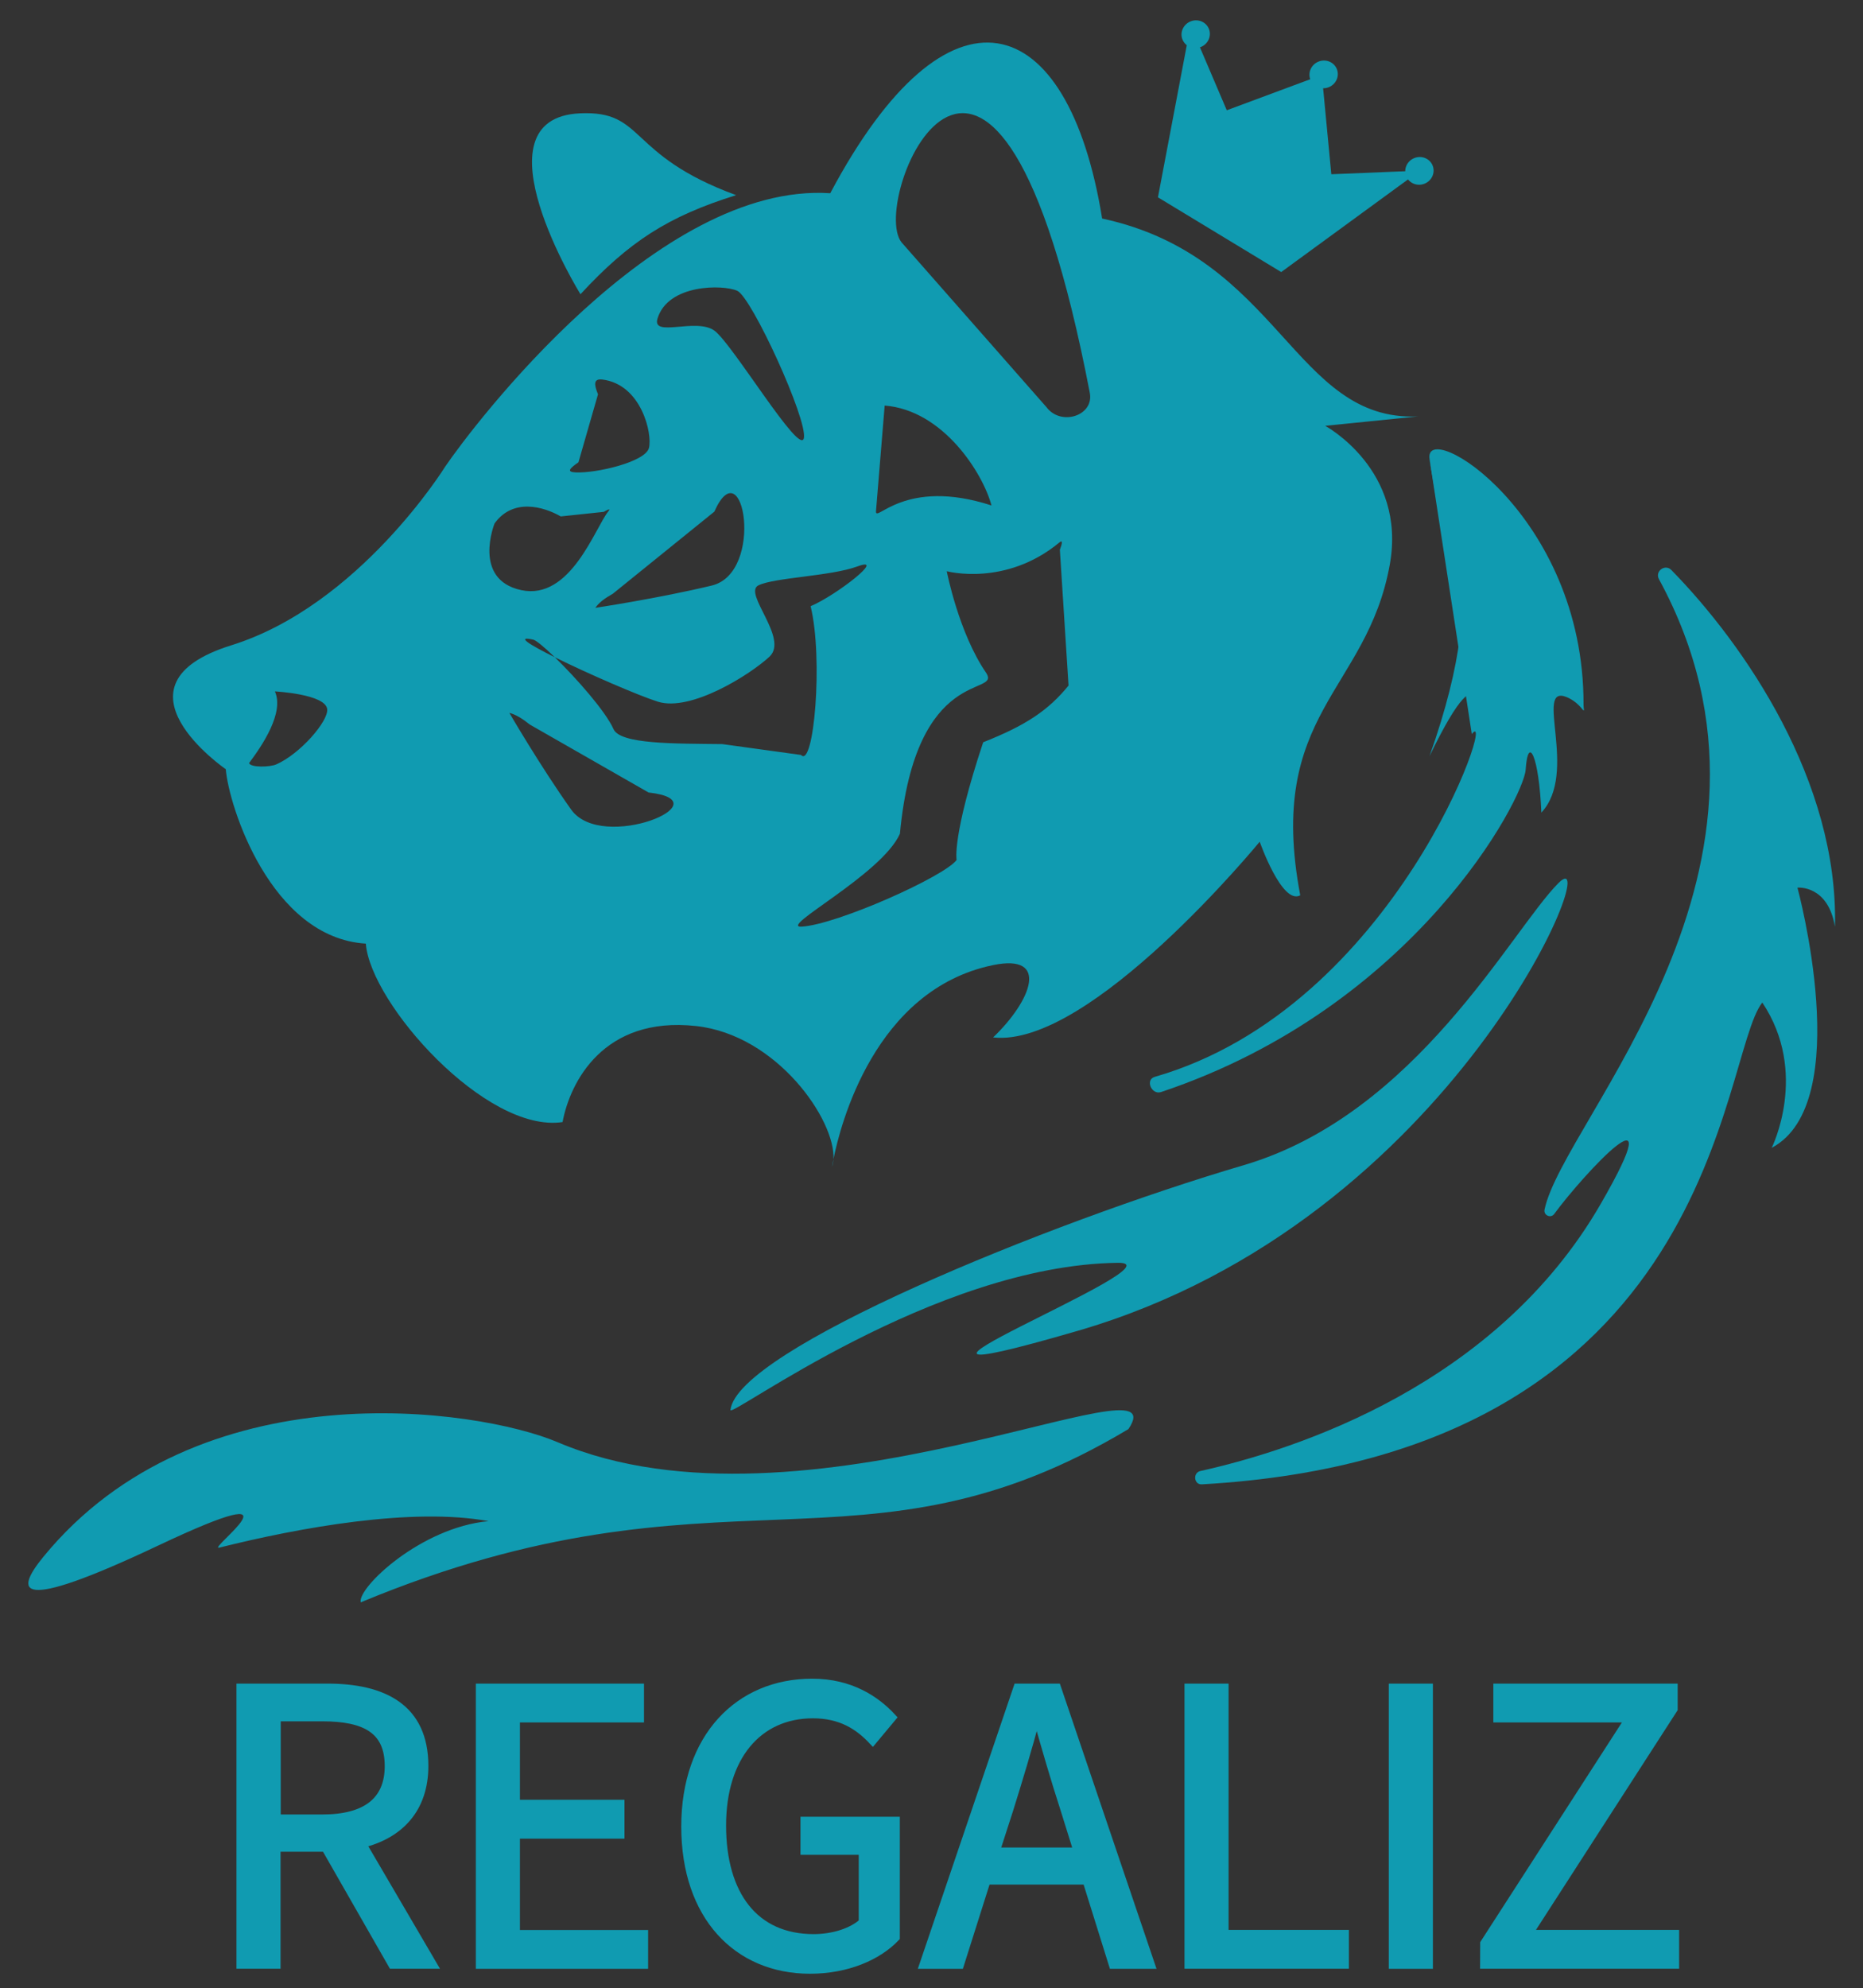 <?xml version="1.0" encoding="utf-8"?>
<svg xmlns="http://www.w3.org/2000/svg" xmlns:xlink="http://www.w3.org/1999/xlink" width="204.06px" height="217.71px" viewBox="0 0 204.06 217.71" enable-background="new 0 0 204.06 217.71">
<rect x="0" y="0" width="204.06" height="217.71" fill="#333333" stroke="none"/>
<g id="REGALIZ01">
	<g display="none">
		<g display="inline">
				<linearGradient id="SVGID_1_" gradientUnits="userSpaceOnUse" x1="277.43" y1="1151.373" x2="389.529" y2="1151.373" gradientTransform="matrix(1 0 0 1 126.71 -564.523)">
				<stop  offset="0" style="stop-color:#FFFFFF"/>
				<stop  offset="1" style="stop-color:#79C7B8"/>
			</linearGradient>
			<path fill="url(#SVGID_1_)" d="M404.15,576.75c0-0.39,0.31-0.7,0.7-0.7h6.06c4.38,0,7.53,1.59,7.53,6.09
				c0,3.03-1.59,4.95-4.06,5.82c-0.41,0.14-0.59,0.63-0.37,1.01l4.46,7.62c0.27,0.47-0.06,1.05-0.6,1.05h-1.21
				c-0.41,0-0.78-0.22-0.98-0.57l-4.71-8.22c-0.12-0.22-0.36-0.35-0.61-0.35h-2.78c-0.39,0-0.7,0.31-0.7,0.7v7.75
				c0,0.39-0.31,0.7-0.7,0.7h-1.34c-0.39,0-0.7-0.31-0.7-0.7v-20.2L404.15,576.75L404.15,576.75z M410.5,586.29
				c3.38,0,5.23-1.35,5.23-4.14c0-2.85-1.85-3.85-5.23-3.85h-2.92c-0.39,0-0.7,0.31-0.7,0.7v6.6c0,0.39,0.31,0.7,0.7,0.7h2.92
				V586.29z"/>
				<linearGradient id="SVGID_00000111891202868932549660000001887631753062633137_" gradientUnits="userSpaceOnUse" x1="277.442" y1="1151.368" x2="389.541" y2="1151.368" gradientTransform="matrix(1 0 0 1 126.71 -564.523)">
				<stop  offset="0" style="stop-color:#FFFFFF"/>
				<stop  offset="1" style="stop-color:#79C7B8"/>
			</linearGradient>
			<path fill="url(#SVGID_00000111891202868932549660000001887631753062633137_)" d="M423.56,576.06h10.61
				c0.63,0,1.13,0.51,1.13,1.13v0.06c0,0.63-0.51,1.13-1.13,1.13h-7.87c-0.39,0-0.7,0.31-0.7,0.7v5.36c0,0.39,0.31,0.7,0.7,0.7h6.34
				c0.63,0,1.13,0.51,1.13,1.13v0.06c0,0.63-0.51,1.13-1.13,1.13h-6.34c-0.39,0-0.7,0.31-0.7,0.7v6.45c0,0.39,0.31,0.7,0.7,0.7h8.19
				c0.63,0,1.13,0.51,1.13,1.13v0.06c0,0.63-0.51,1.13-1.13,1.13h-10.93c-0.39,0-0.7-0.31-0.7-0.7v-20.18
				C422.86,576.37,423.17,576.06,423.56,576.06z"/>
				<linearGradient id="SVGID_00000110449653047288394490000015037708578743391928_" gradientUnits="userSpaceOnUse" x1="277.442" y1="1151.373" x2="389.541" y2="1151.373" gradientTransform="matrix(1 0 0 1 126.71 -564.523)">
				<stop  offset="0" style="stop-color:#FFFFFF"/>
				<stop  offset="1" style="stop-color:#79C7B8"/>
			</linearGradient>
			<path fill="url(#SVGID_00000110449653047288394490000015037708578743391928_)" d="M438.92,586.87c0-6.97,4.17-11.2,9.88-11.2
				c2.42,0,4.17,0.88,5.41,1.92c0.47,0.39,0.51,1.1,0.12,1.57l-0.03,0.04c-0.39,0.47-1.09,0.55-1.56,0.17
				c-0.96-0.77-2.17-1.31-3.87-1.31c-4.32,0-7.14,3.35-7.14,8.73c0,5.44,2.56,8.85,7.2,8.85c1.39,0,2.75-0.39,3.63-1.05
				c0.17-0.13,0.25-0.34,0.25-0.55v-4.61c0-0.39-0.31-0.7-0.7-0.7h-2.73c-0.63,0-1.13-0.51-1.13-1.13l0,0
				c0-0.63,0.51-1.13,1.13-1.13h5.23c0.39,0,0.7,0.31,0.7,0.7v8.06c0,0.19-0.07,0.38-0.21,0.51c-1.41,1.33-3.7,2.29-6.46,2.29
				C442.98,598.02,438.92,593.87,438.92,586.87z"/>
				<linearGradient id="SVGID_00000071532134958429908970000009314529629794773911_" gradientUnits="userSpaceOnUse" x1="277.442" y1="1151.368" x2="389.541" y2="1151.368" gradientTransform="matrix(1 0 0 1 126.71 -564.523)">
				<stop  offset="0" style="stop-color:#FFFFFF"/>
				<stop  offset="1" style="stop-color:#79C7B8"/>
			</linearGradient>
			<path fill="url(#SVGID_00000071532134958429908970000009314529629794773911_)" d="M465.39,576.06h2.03c0.3,0,0.57,0.19,0.66,0.47
				l6.85,20.18c0.15,0.45-0.18,0.92-0.66,0.92h-1.39c-0.31,0-0.58-0.2-0.67-0.49l-1.75-5.61c-0.09-0.29-0.36-0.49-0.67-0.49h-6.86
				c-0.3,0-0.57,0.2-0.67,0.49l-1.68,5.31c-0.15,0.47-0.59,0.79-1.08,0.79h-0.96c-0.48,0-0.81-0.47-0.66-0.92l6.85-20.18
				C464.83,576.25,465.09,576.06,465.39,576.06z M464.06,588.87h4.62c0.47,0,0.81-0.46,0.67-0.91l-0.75-2.38
				c-0.79-2.44-1.47-4.79-2.18-7.29h-0.12c-0.68,2.53-1.38,4.85-2.14,7.29l-0.76,2.38C463.25,588.41,463.58,588.87,464.06,588.87z"
				/>
			
				<linearGradient id="SVGID_00000013912429139277372260000014449199576083397808_" gradientUnits="userSpaceOnUse" x1="277.442" y1="1151.373" x2="389.541" y2="1151.373" gradientTransform="matrix(1 0 0 1 126.71 -564.523)">
				<stop  offset="0" style="stop-color:#FFFFFF"/>
				<stop  offset="1" style="stop-color:#79C7B8"/>
			</linearGradient>
			<path fill="url(#SVGID_00000013912429139277372260000014449199576083397808_)" d="M478.98,576.06h1.34c0.39,0,0.7,0.31,0.7,0.7
				v17.86c0,0.39,0.31,0.7,0.7,0.7h7.58c0.63,0,1.13,0.51,1.13,1.13v0.06c0,0.63-0.51,1.13-1.13,1.13h-10.32
				c-0.39,0-0.7-0.31-0.7-0.7v-20.18C478.28,576.37,478.59,576.06,478.98,576.06z"/>
			
				<linearGradient id="SVGID_00000069374148826996360060000015661876421151317411_" gradientUnits="userSpaceOnUse" x1="277.442" y1="1151.373" x2="389.541" y2="1151.373" gradientTransform="matrix(1 0 0 1 126.71 -564.523)">
				<stop  offset="0" style="stop-color:#FFFFFF"/>
				<stop  offset="1" style="stop-color:#79C7B8"/>
			</linearGradient>
			<path fill="url(#SVGID_00000069374148826996360060000015661876421151317411_)" d="M494.95,576.06h1.34c0.39,0,0.7,0.31,0.7,0.7
				v20.18c0,0.39-0.31,0.7-0.7,0.7h-1.34c-0.39,0-0.7-0.31-0.7-0.7v-20.18C494.25,576.37,494.56,576.06,494.95,576.06z"/>
			
				<linearGradient id="SVGID_00000155838178991335417350000011353516261183040433_" gradientUnits="userSpaceOnUse" x1="277.442" y1="1151.368" x2="389.541" y2="1151.368" gradientTransform="matrix(1 0 0 1 126.71 -564.523)">
				<stop  offset="0" style="stop-color:#FFFFFF"/>
				<stop  offset="1" style="stop-color:#79C7B8"/>
			</linearGradient>
			<path fill="url(#SVGID_00000155838178991335417350000011353516261183040433_)" d="M501.58,595.74l10.5-16.28
				c0.3-0.46-0.03-1.08-0.59-1.08h-7.94c-0.63,0-1.13-0.51-1.13-1.13v-0.06c0-0.63,0.51-1.13,1.13-1.13h11.44
				c0.63,0,1.13,0.51,1.13,1.13v0.15c0,0.22-0.06,0.43-0.18,0.61l-10.5,16.28c-0.3,0.46,0.03,1.08,0.59,1.08h9.08
				c0.63,0,1.13,0.51,1.13,1.13v0.06c0,0.63-0.51,1.13-1.13,1.13h-12.58c-0.63,0-1.13-0.51-1.13-1.13v-0.15
				C501.4,596.14,501.46,595.92,501.58,595.74z"/>
		</g>
		<g display="inline">
			<path stroke="#000000" stroke-miterlimit="10" d="M404.15,576.75c0-0.39,0.31-0.7,0.7-0.7h6.06c4.38,0,7.53,1.59,7.53,6.09
				c0,3.03-1.59,4.95-4.06,5.82c-0.41,0.14-0.59,0.63-0.37,1.01l4.46,7.62c0.27,0.47-0.06,1.05-0.6,1.05h-1.21
				c-0.41,0-0.78-0.22-0.98-0.57l-4.71-8.22c-0.12-0.22-0.36-0.35-0.61-0.35h-2.78c-0.39,0-0.7,0.31-0.7,0.7v7.75
				c0,0.39-0.31,0.7-0.7,0.7h-1.34c-0.39,0-0.7-0.31-0.7-0.7v-20.2L404.15,576.75L404.15,576.75z M410.5,586.29
				c3.38,0,5.23-1.35,5.23-4.14c0-2.85-1.85-3.85-5.23-3.85h-2.92c-0.39,0-0.7,0.31-0.7,0.7v6.6c0,0.39,0.31,0.7,0.7,0.7h2.92
				V586.29z"/>
			<path stroke="#000000" stroke-miterlimit="10" d="M423.56,576.06h10.61c0.63,0,1.13,0.51,1.13,1.13v0.06
				c0,0.63-0.51,1.13-1.13,1.13h-7.87c-0.39,0-0.7,0.31-0.7,0.7v5.36c0,0.39,0.31,0.7,0.7,0.7h6.34c0.63,0,1.13,0.51,1.13,1.13v0.06
				c0,0.63-0.51,1.13-1.13,1.13h-6.34c-0.39,0-0.7,0.31-0.7,0.7v6.45c0,0.39,0.31,0.7,0.7,0.7h8.19c0.63,0,1.13,0.51,1.13,1.13v0.06
				c0,0.63-0.51,1.13-1.13,1.13h-10.93c-0.39,0-0.7-0.31-0.7-0.7v-20.18C422.86,576.37,423.17,576.06,423.56,576.06z"/>
			<path stroke="#000000" stroke-miterlimit="10" d="M438.92,586.87c0-6.97,4.17-11.2,9.88-11.2c2.42,0,4.17,0.88,5.41,1.92
				c0.47,0.39,0.51,1.1,0.12,1.57l-0.03,0.04c-0.39,0.47-1.09,0.55-1.56,0.17c-0.96-0.77-2.17-1.31-3.87-1.31
				c-4.32,0-7.14,3.35-7.14,8.73c0,5.44,2.56,8.85,7.2,8.85c1.39,0,2.75-0.39,3.63-1.05c0.17-0.13,0.25-0.34,0.25-0.55v-4.61
				c0-0.39-0.31-0.7-0.7-0.7h-2.73c-0.63,0-1.13-0.51-1.13-1.13l0,0c0-0.63,0.51-1.13,1.13-1.13h5.23c0.39,0,0.7,0.31,0.7,0.7v8.06
				c0,0.19-0.07,0.38-0.21,0.51c-1.41,1.33-3.7,2.29-6.46,2.29C442.98,598.02,438.92,593.87,438.92,586.87z"/>
			<path stroke="#000000" stroke-miterlimit="10" d="M465.39,576.06h2.03c0.3,0,0.57,0.19,0.66,0.47l6.85,20.18
				c0.15,0.45-0.18,0.92-0.66,0.92h-1.39c-0.31,0-0.58-0.2-0.67-0.49l-1.75-5.61c-0.09-0.29-0.36-0.49-0.67-0.49h-6.86
				c-0.3,0-0.57,0.2-0.67,0.49l-1.68,5.31c-0.15,0.47-0.59,0.79-1.08,0.79h-0.96c-0.48,0-0.81-0.47-0.66-0.92l6.85-20.18
				C464.83,576.25,465.09,576.06,465.39,576.06z M464.06,588.87h4.62c0.47,0,0.81-0.46,0.67-0.91l-0.75-2.38
				c-0.79-2.44-1.47-4.79-2.18-7.29h-0.12c-0.68,2.53-1.38,4.85-2.14,7.29l-0.76,2.38C463.25,588.41,463.58,588.87,464.06,588.87z"
				/>
			<path stroke="#000000" stroke-miterlimit="10" d="M478.98,576.06h1.34c0.39,0,0.7,0.31,0.7,0.7v17.86c0,0.39,0.31,0.7,0.7,0.7
				h7.58c0.63,0,1.13,0.51,1.13,1.13v0.06c0,0.63-0.51,1.13-1.13,1.13h-10.32c-0.39,0-0.7-0.31-0.7-0.7v-20.18
				C478.28,576.37,478.59,576.06,478.98,576.06z"/>
			<path stroke="#000000" stroke-miterlimit="10" d="M494.95,576.06h1.34c0.39,0,0.7,0.31,0.7,0.7v20.18c0,0.39-0.31,0.7-0.7,0.7
				h-1.34c-0.39,0-0.7-0.31-0.7-0.7v-20.18C494.25,576.37,494.56,576.06,494.95,576.06z"/>
			<path stroke="#000000" stroke-miterlimit="10" d="M501.58,595.74l10.5-16.28c0.3-0.46-0.03-1.08-0.59-1.08h-7.94
				c-0.63,0-1.13-0.51-1.13-1.13v-0.06c0-0.63,0.51-1.13,1.13-1.13h11.44c0.63,0,1.13,0.51,1.13,1.13v0.15
				c0,0.22-0.06,0.43-0.18,0.61l-10.5,16.28c-0.3,0.46,0.03,1.08,0.59,1.08h9.08c0.63,0,1.13,0.51,1.13,1.13v0.06
				c0,0.63-0.51,1.13-1.13,1.13h-12.58c-0.63,0-1.13-0.51-1.13-1.13v-0.15C501.4,596.14,501.46,595.92,501.58,595.74z"/>
		</g>
	</g>
	<g display="none">
		<g display="inline">
			<g>
				
					<linearGradient id="SVGID_00000170976229379525467230000013104300252001177007_" gradientUnits="userSpaceOnUse" x1="267.894" y1="1180.07" x2="447.423" y2="1180.07" gradientTransform="matrix(1 0 0 1 -69.312 -612.288)">
					<stop  offset="0" style="stop-color:#FFFFFF"/>
					<stop  offset="1" style="stop-color:#79C7B8"/>
				</linearGradient>
				<path fill="url(#SVGID_00000170976229379525467230000013104300252001177007_)" d="M209.56,554.85c0.21-0.32,0.66-0.39,1.02-0.17
					c2.24,1.43,3.39,2.1,5.69,3.38c4.17,2.3,6.63,5.08,4.78,9.15c-1.24,2.74-3.74,3.73-6.79,3.14c-0.51-0.1-0.92,0.23-0.85,0.69
					c0.56,3.68,0.91,5.53,1.76,9.24c0.13,0.57-0.51,0.92-1.14,0.62c-0.57-0.27-0.86-0.4-1.43-0.67c-0.48-0.23-0.82-0.64-0.9-1.07
					c-0.76-4.01-1.06-6.01-1.5-9.97c-0.03-0.26-0.21-0.51-0.48-0.66c-1.18-0.66-1.77-1-2.93-1.7c-0.4-0.24-0.89-0.18-1.09,0.15
					c-1.6,2.62-2.39,3.93-3.99,6.55c-0.2,0.33-0.71,0.38-1.14,0.11c-0.6-0.37-0.9-0.56-1.5-0.94c-0.43-0.28-0.61-0.76-0.4-1.08
					C203.03,564.91,205.2,561.56,209.56,554.85z M210.94,566.7c3.52,1.97,6.11,1.68,7.32-0.81c1.24-2.54-0.18-4.29-3.46-6.11
					c-1.13-0.63-1.7-0.96-2.81-1.62c-0.37-0.22-0.83-0.14-1.03,0.19c-1.36,2.23-2.04,3.35-3.4,5.58c-0.2,0.33-0.04,0.79,0.36,1.02
					C209.12,565.67,209.73,566.02,210.94,566.7z"/>
				
					<linearGradient id="SVGID_00000117666373149588890270000015773434850584548764_" gradientUnits="userSpaceOnUse" x1="260.068" y1="1188.327" x2="436.451" y2="1188.327" gradientTransform="matrix(1 0 0 1 -69.312 -612.288)">
					<stop  offset="0" style="stop-color:#FFFFFF"/>
					<stop  offset="1" style="stop-color:#79C7B8"/>
				</linearGradient>
				<path fill="url(#SVGID_00000117666373149588890270000015773434850584548764_)" d="M228.61,563.84
					c4.23,1.65,6.39,2.36,10.74,3.53c0.64,0.17,1.04,0.79,0.88,1.4c-0.01,0.02-0.01,0.03-0.01,0.06c-0.16,0.6-0.81,0.96-1.47,0.78
					c-3.3-0.89-4.94-1.4-8.18-2.56c-0.4-0.14-0.82,0.03-0.96,0.39c-0.73,2-1.1,3-1.84,5.01c-0.13,0.36,0.1,0.78,0.52,0.93
					c2.77,1,4.17,1.45,6.99,2.26c0.69,0.2,1.13,0.84,0.96,1.44c-0.01,0.02-0.01,0.03-0.02,0.06c-0.16,0.6-0.87,0.93-1.58,0.72
					c-2.88-0.83-4.3-1.29-7.13-2.31c-0.43-0.15-0.89,0.01-1.02,0.37c-0.88,2.41-1.32,3.61-2.21,6.02c-0.13,0.36,0.13,0.79,0.59,0.96
					c3.9,1.41,5.88,2.03,9.86,3.1c0.76,0.2,1.25,0.85,1.1,1.45c-0.01,0.02-0.01,0.03-0.01,0.06c-0.15,0.6-0.91,0.93-1.68,0.72
					c-5.41-1.46-8.09-2.34-13.35-4.41c-0.46-0.18-0.72-0.62-0.58-0.98c2.97-7.45,4.46-11.17,7.43-18.62
					C227.8,563.85,228.23,563.69,228.61,563.84z"/>
				
					<linearGradient id="SVGID_00000107547888625376699770000012799075105972475320_" gradientUnits="userSpaceOnUse" x1="270.237" y1="1193.241" x2="401.584" y2="1193.241" gradientTransform="matrix(1 0 0 1 -69.312 -612.288)">
					<stop  offset="0" style="stop-color:#FFFFFF"/>
					<stop  offset="1" style="stop-color:#79C7B8"/>
				</linearGradient>
				<path fill="url(#SVGID_00000107547888625376699770000012799075105972475320_)" d="M241.96,579.09
					c1.48-6.78,6.68-9.89,12.64-9.21c2.53,0.29,4.29,1.29,5.55,2.4c0.48,0.42,0.48,1.13,0.03,1.58c-0.01,0.01-0.02,0.02-0.03,0.03
					c-0.45,0.44-1.22,0.47-1.7,0.05c-0.99-0.85-2.23-1.49-4.05-1.7c-4.62-0.53-8.22,2.13-9.21,7.4c-1,5.33,1.52,9.37,7.31,10.04
					c1.73,0.2,3.47-0.03,4.6-0.61c0.22-0.11,0.34-0.31,0.35-0.52c0.13-1.84,0.2-2.76,0.34-4.59c0.03-0.38-0.32-0.72-0.77-0.76
					c-1.29-0.11-1.93-0.17-3.21-0.31c-0.74-0.08-1.27-0.66-1.2-1.28l0,0c0.07-0.62,0.72-1.05,1.44-0.97
					c2.41,0.27,3.62,0.37,6.04,0.5c0.45,0.03,0.79,0.35,0.78,0.74c-0.15,3.22-0.23,4.82-0.38,8.04c-0.01,0.19-0.11,0.37-0.29,0.5
					c-1.83,1.24-4.83,2-8.34,1.58C244.67,591.16,240.48,585.9,241.96,579.09z"/>
				
					<linearGradient id="SVGID_00000179641011255030299060000008411078109566217145_" gradientUnits="userSpaceOnUse" x1="265.117" y1="1193.873" x2="406.671" y2="1193.873" gradientTransform="matrix(1 0 0 1 -69.312 -612.288)">
					<stop  offset="0" style="stop-color:#FFFFFF"/>
					<stop  offset="1" style="stop-color:#79C7B8"/>
				</linearGradient>
				<path fill="url(#SVGID_00000179641011255030299060000008411078109566217145_)" d="M272.02,570.79c0.85-0.05,1.28-0.07,2.13-0.14
					c0.31-0.02,0.61,0.14,0.73,0.42c3.55,7.82,5.61,11.67,10.26,19.16c0.26,0.42-0.09,0.95-0.7,1.04c-0.7,0.1-1.06,0.15-1.76,0.24
					c-0.39,0.05-0.75-0.11-0.9-0.38c-1.16-2.12-1.72-3.19-2.8-5.34c-0.14-0.28-0.49-0.44-0.85-0.41c-3.29,0.32-4.95,0.42-8.25,0.51
					c-0.37,0.01-0.69,0.21-0.79,0.51c-0.77,2.14-1.17,3.21-2.01,5.33c-0.19,0.47-0.74,0.79-1.37,0.79c-0.49,0-0.73-0.01-1.22-0.02
					c-0.61-0.01-1.03-0.49-0.82-0.94c3.63-7.98,5.17-12.05,7.68-20.26C271.43,571.01,271.7,570.8,272.02,570.79z M271.14,583.67
					c2.19-0.08,3.28-0.15,5.46-0.34c0.56-0.05,0.91-0.54,0.7-0.97c-0.44-0.92-0.66-1.38-1.08-2.3c-1.12-2.36-2.05-4.65-2.97-7.1
					c-0.05,0-0.08,0-0.13,0.01c-0.56,2.57-1.22,4.93-2,7.41c-0.31,0.97-0.47,1.45-0.8,2.41
					C270.16,583.24,270.58,583.69,271.14,583.67z"/>
				
					<linearGradient id="SVGID_00000170253602690035080150000011066626783446273152_" gradientUnits="userSpaceOnUse" x1="241.035" y1="1191.81" x2="413.283" y2="1191.81" gradientTransform="matrix(1 0 0 1 -69.312 -612.288)">
					<stop  offset="0" style="stop-color:#FFFFFF"/>
					<stop  offset="1" style="stop-color:#79C7B8"/>
				</linearGradient>
				<path fill="url(#SVGID_00000170253602690035080150000011066626783446273152_)" d="M286.23,569.03c0.56-0.11,0.83-0.16,1.39-0.28
					c0.4-0.08,0.79,0.15,0.87,0.53c1.52,7.01,2.28,10.51,3.79,17.52c0.08,0.38,0.53,0.6,1.01,0.5c3.72-0.82,5.56-1.3,9.22-2.41
					c0.75-0.23,1.52,0.06,1.71,0.66c0.01,0.02,0.01,0.03,0.02,0.06c0.19,0.6-0.28,1.28-1.04,1.52c-5.07,1.54-7.64,2.17-12.82,3.16
					c-0.48,0.09-0.93-0.14-1.01-0.52c-1.49-7.96-2.24-11.94-3.73-19.9C285.57,569.47,285.83,569.11,286.23,569.03z"/>
				
					<linearGradient id="SVGID_00000056429324510266876680000018112828827674113447_" gradientUnits="userSpaceOnUse" x1="32.097" y1="1186.655" x2="454.193" y2="1186.655" gradientTransform="matrix(1 0 0 1 -69.312 -612.288)">
					<stop  offset="0" style="stop-color:#FFFFFF"/>
					<stop  offset="1" style="stop-color:#79C7B8"/>
				</linearGradient>
				<path fill="url(#SVGID_00000056429324510266876680000018112828827674113447_)" d="M302.56,564.44c0.54-0.2,0.8-0.3,1.34-0.51
					c0.38-0.15,0.81,0.02,0.95,0.38c2.99,7.56,4.48,11.34,7.46,18.89c0.14,0.36-0.12,0.8-0.58,0.98c-0.65,0.25-0.97,0.37-1.62,0.61
					c-0.47,0.17-0.95,0.01-1.09-0.35c-2.77-7.63-4.16-11.45-6.93-19.09C301.96,564.99,302.17,564.58,302.56,564.44z"/>
				
					<linearGradient id="SVGID_00000118388643708376000360000003352833191551434920_" gradientUnits="userSpaceOnUse" x1="221.565" y1="1180.211" x2="403.789" y2="1180.211" gradientTransform="matrix(1 0 0 1 -69.312 -612.288)">
					<stop  offset="0" style="stop-color:#FFFFFF"/>
					<stop  offset="1" style="stop-color:#79C7B8"/>
				</linearGradient>
				<path fill="url(#SVGID_00000118388643708376000360000003352833191551434920_)" d="M317.28,579.81
					c2.21-8.18,2.94-12.29,3.68-20.36c0.05-0.58-0.58-0.92-1.12-0.61c-3.05,1.78-4.61,2.6-7.77,4.11c-0.62,0.3-1.34,0.07-1.61-0.51
					c-0.01-0.02-0.01-0.03-0.02-0.05c-0.26-0.57,0.02-1.26,0.63-1.55c4.45-2.12,6.63-3.32,10.87-6c0.58-0.37,1.32-0.24,1.67,0.29
					c0.03,0.05,0.05,0.08,0.08,0.13c0.12,0.18,0.18,0.4,0.17,0.63c-0.38,8.08-0.92,12.21-2.76,20.46c-0.13,0.59,0.52,0.95,1.16,0.63
					c4.16-2.1,6.2-3.26,10.19-5.78c0.69-0.43,1.52-0.36,1.86,0.17c0.01,0.02,0.02,0.03,0.03,0.05c0.34,0.53,0.06,1.33-0.64,1.77
					c-5.64,3.55-8.55,5.13-14.5,7.86c-0.74,0.34-1.55,0.14-1.81-0.43c-0.02-0.06-0.04-0.08-0.06-0.14
					C317.23,580.27,317.21,580.04,317.28,579.81z"/>
			</g>
			<g>
				<path stroke="#000000" stroke-miterlimit="10" d="M209.56,554.85c0.21-0.32,0.66-0.39,1.02-0.17c2.24,1.43,3.39,2.1,5.69,3.38
					c4.17,2.3,6.63,5.08,4.78,9.15c-1.24,2.74-3.74,3.73-6.79,3.14c-0.51-0.1-0.92,0.23-0.85,0.69c0.56,3.68,0.91,5.53,1.76,9.24
					c0.13,0.57-0.51,0.92-1.14,0.62c-0.57-0.27-0.86-0.4-1.43-0.67c-0.48-0.23-0.82-0.64-0.9-1.07c-0.76-4.01-1.06-6.01-1.5-9.97
					c-0.03-0.26-0.21-0.51-0.48-0.66c-1.18-0.66-1.77-1-2.93-1.7c-0.4-0.24-0.89-0.18-1.09,0.15c-1.6,2.62-2.39,3.93-3.99,6.55
					c-0.2,0.33-0.71,0.38-1.14,0.11c-0.6-0.37-0.9-0.56-1.5-0.94c-0.43-0.28-0.61-0.76-0.4-1.08
					C203.03,564.91,205.2,561.56,209.56,554.85z M210.94,566.7c3.52,1.97,6.11,1.68,7.32-0.81c1.24-2.54-0.18-4.29-3.46-6.11
					c-1.13-0.63-1.7-0.96-2.81-1.62c-0.37-0.22-0.83-0.14-1.03,0.19c-1.36,2.23-2.04,3.35-3.4,5.58c-0.2,0.33-0.04,0.79,0.36,1.02
					C209.12,565.67,209.73,566.02,210.94,566.7z"/>
				<path stroke="#000000" stroke-miterlimit="10" d="M228.61,563.84c4.23,1.65,6.39,2.36,10.74,3.53c0.64,0.17,1.04,0.79,0.88,1.4
					c-0.01,0.02-0.01,0.03-0.01,0.06c-0.16,0.6-0.81,0.96-1.47,0.78c-3.3-0.89-4.94-1.4-8.18-2.56c-0.4-0.14-0.82,0.03-0.96,0.39
					c-0.73,2-1.1,3-1.84,5.01c-0.13,0.36,0.1,0.78,0.52,0.93c2.77,1,4.17,1.45,6.99,2.26c0.69,0.2,1.13,0.84,0.96,1.44
					c-0.01,0.02-0.01,0.03-0.02,0.06c-0.16,0.6-0.87,0.93-1.58,0.72c-2.88-0.83-4.3-1.29-7.13-2.31c-0.43-0.15-0.89,0.01-1.02,0.37
					c-0.88,2.41-1.32,3.61-2.21,6.02c-0.13,0.36,0.13,0.79,0.59,0.96c3.9,1.41,5.88,2.03,9.86,3.1c0.76,0.2,1.25,0.85,1.1,1.45
					c-0.01,0.02-0.01,0.03-0.01,0.06c-0.15,0.6-0.91,0.93-1.68,0.72c-5.41-1.46-8.09-2.34-13.35-4.41
					c-0.46-0.18-0.72-0.62-0.58-0.98c2.97-7.45,4.46-11.17,7.43-18.62C227.8,563.85,228.23,563.69,228.61,563.84z"/>
				<path stroke="#000000" stroke-miterlimit="10" d="M241.96,579.09c1.48-6.78,6.68-9.89,12.64-9.21c2.53,0.29,4.29,1.29,5.55,2.4
					c0.48,0.42,0.48,1.13,0.03,1.58c-0.01,0.01-0.02,0.02-0.03,0.03c-0.45,0.44-1.22,0.47-1.7,0.05c-0.99-0.85-2.23-1.49-4.05-1.7
					c-4.62-0.53-8.22,2.13-9.21,7.4c-1,5.33,1.52,9.37,7.31,10.04c1.73,0.2,3.47-0.03,4.6-0.61c0.22-0.11,0.34-0.31,0.35-0.52
					c0.13-1.84,0.2-2.76,0.34-4.59c0.03-0.38-0.32-0.72-0.77-0.76c-1.29-0.11-1.93-0.17-3.21-0.31c-0.74-0.08-1.27-0.66-1.2-1.28
					l0,0c0.07-0.62,0.72-1.05,1.44-0.97c2.41,0.27,3.62,0.37,6.04,0.5c0.45,0.03,0.79,0.35,0.78,0.74
					c-0.15,3.22-0.23,4.82-0.38,8.04c-0.01,0.19-0.11,0.37-0.29,0.5c-1.83,1.24-4.83,2-8.34,1.58
					C244.67,591.16,240.48,585.9,241.96,579.09z"/>
				<path stroke="#000000" stroke-miterlimit="10" d="M272.02,570.79c0.85-0.05,1.28-0.07,2.13-0.14c0.31-0.02,0.61,0.14,0.73,0.42
					c3.55,7.82,5.61,11.67,10.26,19.16c0.26,0.42-0.09,0.95-0.7,1.04c-0.7,0.1-1.06,0.15-1.76,0.24c-0.39,0.05-0.75-0.11-0.9-0.38
					c-1.16-2.12-1.72-3.19-2.8-5.34c-0.14-0.28-0.49-0.44-0.85-0.41c-3.29,0.32-4.95,0.42-8.25,0.51c-0.37,0.01-0.69,0.21-0.79,0.51
					c-0.77,2.14-1.17,3.21-2.01,5.33c-0.19,0.47-0.74,0.79-1.37,0.79c-0.49,0-0.73-0.01-1.22-0.02c-0.61-0.01-1.03-0.49-0.82-0.94
					c3.63-7.98,5.17-12.05,7.68-20.26C271.43,571.01,271.7,570.8,272.02,570.79z M271.14,583.67c2.19-0.08,3.28-0.15,5.46-0.34
					c0.56-0.05,0.91-0.54,0.7-0.97c-0.44-0.92-0.66-1.38-1.08-2.3c-1.12-2.36-2.05-4.65-2.97-7.1c-0.05,0-0.08,0-0.13,0.01
					c-0.56,2.57-1.22,4.93-2,7.41c-0.31,0.97-0.47,1.45-0.8,2.41C270.16,583.24,270.58,583.69,271.14,583.67z"/>
				<path stroke="#000000" stroke-miterlimit="10" d="M286.23,569.03c0.56-0.11,0.83-0.16,1.39-0.28c0.4-0.08,0.79,0.15,0.87,0.53
					c1.52,7.01,2.28,10.51,3.79,17.52c0.08,0.38,0.53,0.6,1.01,0.5c3.72-0.82,5.56-1.3,9.22-2.41c0.75-0.23,1.52,0.06,1.71,0.66
					c0.01,0.02,0.01,0.03,0.02,0.06c0.19,0.6-0.28,1.28-1.04,1.52c-5.07,1.54-7.64,2.17-12.82,3.16c-0.48,0.09-0.93-0.14-1.01-0.52
					c-1.49-7.96-2.24-11.94-3.73-19.9C285.57,569.47,285.83,569.11,286.23,569.03z"/>
				<path stroke="#000000" stroke-miterlimit="10" d="M302.56,564.44c0.54-0.2,0.8-0.3,1.34-0.51c0.38-0.15,0.81,0.02,0.95,0.38
					c2.99,7.56,4.48,11.34,7.46,18.89c0.14,0.36-0.12,0.8-0.58,0.98c-0.65,0.25-0.97,0.37-1.62,0.61c-0.47,0.17-0.95,0.01-1.09-0.35
					c-2.77-7.63-4.16-11.45-6.93-19.09C301.96,564.99,302.17,564.58,302.56,564.44z"/>
				<path stroke="#000000" stroke-miterlimit="10" d="M317.28,579.81c2.21-8.18,2.94-12.29,3.68-20.36
					c0.05-0.58-0.58-0.92-1.12-0.61c-3.05,1.78-4.61,2.6-7.77,4.11c-0.62,0.3-1.34,0.07-1.61-0.51c-0.01-0.02-0.01-0.03-0.02-0.05
					c-0.26-0.57,0.02-1.26,0.63-1.55c4.45-2.12,6.63-3.32,10.87-6c0.58-0.37,1.32-0.24,1.67,0.29c0.03,0.05,0.05,0.08,0.08,0.13
					c0.12,0.18,0.18,0.4,0.17,0.63c-0.38,8.08-0.92,12.21-2.76,20.46c-0.13,0.59,0.52,0.95,1.16,0.63c4.16-2.1,6.2-3.26,10.19-5.78
					c0.69-0.43,1.52-0.36,1.86,0.17c0.01,0.02,0.02,0.03,0.03,0.05c0.34,0.53,0.06,1.33-0.64,1.77c-5.64,3.55-8.55,5.13-14.5,7.86
					c-0.74,0.34-1.55,0.14-1.81-0.43c-0.02-0.06-0.04-0.08-0.06-0.14C317.23,580.27,317.21,580.04,317.28,579.81z"/>
			</g>
		</g>
	</g>
</g>
<g id="tiger_x5F_logo02_x5F_2.svg" display="none">
	<path display="inline" fill="#109BB1" d="M445.73,340.69c0,0,2.44,6.97,4.44,5.87c-3.79-19.98,7.32-22.32,9.81-36.23
		c1.86-10.38-7.08-15.18-7.08-15.18l10.16-1.03c-13.59,0.6-15.11-17.49-34.59-21.67c-3.75-23.18-16.88-27.05-29.78-2.77
		c-18.96-1.26-39.19,25.54-42.18,29.94c0,0-9.41,15.19-23.42,19.56s-0.61,13.57-0.61,13.57c0.31,3.93,4.88,18.45,15.34,19.1
		c0.5,6.56,13.18,20.8,21.55,19.54c0.81-4.36,4.47-11.62,14.6-10.52c9.5,1.03,16.19,11.65,14.92,15.4c0,0,2.78-19.01,17.64-22.07
		c6.23-1.28,4.2,3.9,0,7.92C427.17,363.33,445.73,340.69,445.73,340.69z"/>
	<path display="inline" fill="#109BB1" d="M388.39,269.9c-12.07-4.43-9.88-9.29-17.11-8.96c-11.84,0.54,0.06,19.81,0.06,19.81
		C376.65,274.99,380.9,272.22,388.39,269.9z"/>
	<path display="inline" fill="none" stroke="#000000" stroke-miterlimit="10" d="M362.29,304.92"/>
	<path display="inline" fill="#FFFFFF" d="M361.92,305.84c0,0-2.47,6.14,2.92,7.3c5.4,1.16,8.08-6.81,9.54-8.62
		c0.89-1.1-3.86,2.41-3.84,1.76C370.56,305.59,364.84,301.79,361.92,305.84z"/>
	<path display="inline" fill="#FFFFFF" d="M406.51,275.06c-3.74-4.67,10.23-37.5,20.62,16.48c0.48,2.51-3.17,3.68-4.75,1.56
		C417.77,286.95,410.71,280.31,406.51,275.06z"/>
	<path display="inline" fill="#FFFFFF" d="M404.66,292.93c6.43,0.5,10.78,7.45,11.7,10.94c-9.57-3.11-12.75,2.01-12.65,0.62
		C405.24,300.08,404.66,292.93,404.66,292.93z"/>
	<path display="inline" fill="#FFFFFF" d="M411.46,311.08c0,0,6.43,1.74,12.34-3.15c1.57-1.3-4.17,9.29-4.17,9.29
		s0.31,3.93,5.17,6.38c-2.21,2.71-4.66,4.36-9.35,6.21c-3.44,10.37-2.91,12.89-2.91,12.89c-1.35,1.82-13.05,7.05-16.95,7.3
		c-2.74,0.17,8.74-5.68,10.74-10.17c1.74-18.6,11.1-15.01,9.46-17.6C412.77,317.86,411.46,311.08,411.46,311.08z"/>
	<path display="inline" fill="none" stroke="#000000" stroke-miterlimit="10" d="M381.58,281.31"/>
	<path display="inline" fill="#FFFFFF" d="M379.77,283.4c1.15-3.78,7.15-3.74,8.73-3.04c1.58,0.69,7.73,14.13,7.3,16.14
		c-0.43,2.01-7.79-10.28-9.78-11.76C384.03,283.26,379.12,285.55,379.77,283.4z"/>
	<path display="inline" fill="#FFFFFF" d="M373.72,290.08c4.29,0.52,5.51,5.96,5.11,7.5c-0.4,1.53-5.8,2.78-8.04,2.67
		s2.35-1.86,3.51-3.87C375.46,294.36,371.29,289.79,373.72,290.08z"/>
	<path display="inline" fill="none" stroke="#000000" stroke-miterlimit="10" d="M401.62,287.36"/>
	<path display="inline" fill="#FFFFFF" d="M363.54,326.58c3.47,0.92,6.8,7.78,15.25,8.72s-5.09,6.64-8.48,1.87
		C366.92,332.4,363.54,326.58,363.54,326.58z"/>
	<path display="inline" fill="#FFFFFF" d="M372.97,315.08c1.86-2.75,9.85-3.4,13.03-10.53s5.56,6.68-0.28,8.09
		C379.89,314.04,372.97,315.08,372.97,315.08z"/>
	<path display="inline" fill="#FFFFFF" d="M366.15,318.57c-4.59-0.99,10.06,5.67,13.67,6.8s10.05-2.93,12.21-4.93
		s-2.93-6.95-1.21-7.81s7.91-1,10.83-2.07c3.3-1.22-2.27,3.15-5.11,4.35c1.4,5.75,0.35,17.82-1.05,16.29
		c-2.18-2.37-19.24,0.09-20.54-2.83C373.65,325.45,367.13,318.78,366.15,318.57z"/>
	<path display="inline" fill="#FFFFFF" d="M337.86,324.24c0,0,5.58,0.29,5.73,1.96c0.12,1.32-2.95,4.87-5.57,6.03
		c-0.7,0.31-2.82,0.37-2.99-0.14C336.5,330.12,338.9,326.57,337.86,324.24z"/>
	<path display="inline" fill="#109BB1" d="M490.82,310.95c8.02,8.19,18.31,23.14,17.92,39.06c-0.77-4.62-4.11-4.28-4.11-4.28
		s6.42,23.61-2.82,28.49c0,0,4.11-8.21-1.03-15.91c-4.69,5.93-4.62,49.54-61.39,52.76c-0.87,0.05-1.01-1.27-0.16-1.45
		c10.53-2.34,32.41-9.43,43.84-29.23c8.11-14.05-1.93-3.22-5.08,1.08c-0.38,0.52-1.19,0.15-1.06-0.48
		c2.04-9.82,29.67-37.52,12.53-69.03C488.99,311.08,490.13,310.24,490.82,310.95z"/>
	<path display="inline" fill="none" stroke="#000000" stroke-miterlimit="10" d="M464.34,331.32"/>
	<path display="inline" fill="#109BB1" d="M464.34,298.84c-0.81-4.72,16.92,5.9,16.86,26.85c0,0.57,0.18,0.87-0.19,0.43
		c-0.42-0.51-0.97-0.97-1.67-1.26c-3.62-1.45,1.34,8.28-2.76,12.65c-0.26-6.19-1.46-8.6-1.72-4.7c-0.21,3.15-12.12,26-39.93,35.3
		c-1.05,0.35-1.77-1.35-0.7-1.66c26.51-7.63,37.62-41.21,34.73-37.54"/>
	<path display="inline" fill="#109BB1" d="M469.53,328.91c0,0,1.49-11.42-5.19,2.41c7.44-20.98,1.2-25.47,0-32.48"/>
	<path display="inline" fill="#109BB1" d="M478.46,345.21c5.39-5.4-11.15,36.96-52.63,49.03c-30.37,8.83,12.03-7.54,4.36-7.44
		c-20.17,0.26-42.55,17.12-42.43,16.11c0.75-6.57,34.73-20.48,56.25-26.81C462.91,370.53,473.26,350.43,478.46,345.21z"/>
	<path display="inline" fill="#109BB1" d="M431.35,405.02c-29.22,17.5-44.68,2.61-84.09,18.97c-0.38-1.58,6.57-8.21,14-8.89
		c-8.33-1.53-20.66,0.69-29.49,2.9c-1.51,0.38,10.39-8.3-6.71-0.22c-15.9,7.52-15.61,4.97-12.58,1.25
		c17-20.79,47.6-16.29,56.36-12.57C395.74,417.89,437.11,396.48,431.35,405.02z"/>
	<g display="inline">
		<polygon fill="#109BB1" stroke="#109BB1" stroke-miterlimit="10" points="438.34,253 435.14,269.88 448.06,277.72 461.68,267.78 
			453.13,268.12 452.11,257.42 441.85,261.23 		"/>
		
			<ellipse transform="matrix(0.924 -0.383 0.383 0.924 -63.162 187.301)" fill="#109BB1" cx="438.68" cy="252.23" rx="1.56" ry="1.51"/>
		
			<ellipse transform="matrix(0.924 -0.383 0.383 0.924 -63.779 193.004)" fill="#109BB1" cx="452.69" cy="256.63" rx="1.56" ry="1.51"/>
		
			<ellipse transform="matrix(0.924 -0.383 0.383 0.924 -67.028 197.83)" fill="#109BB1" cx="463.18" cy="267.2" rx="1.56" ry="1.51"/>
	</g>
</g>
<path fill="#109BB1" d="M80.63,21.37c-12.07-4.43-9.88-9.29-17.11-8.96c-11.84,0.55,0.06,19.81,0.06,19.81
	C68.9,26.47,73.15,23.7,80.63,21.37z"/>
<path fill="none" stroke="#000000" stroke-miterlimit="10" d="M54.54,56.39"/>
<path fill="none" stroke="#000000" stroke-miterlimit="10" d="M73.83,32.78"/>
<path fill="none" stroke="#000000" stroke-miterlimit="10" d="M93.87,38.84"/>
<g>
	<path fill="none" d="M79.11,81.48L67.2,79.84C67.94,81.5,73.8,81.42,79.11,81.48z"/>
	<path fill="none" d="M55.79,78.06l2.24,1.28C57.26,78.72,56.52,78.25,55.79,78.06z"/>
	<path fill="none" d="M66.63,56l-0.5,0.05c-1.11,0.64-3.35,2.15-3.34,1.71c0.01-0.21-0.54-0.72-1.37-1.21l-7.25,0.77
		c0,0-2.47,6.14,2.92,7.3C62.49,65.78,65.17,57.81,66.63,56z"/>
	<path fill="none" d="M63.04,51.73l0.32-1.11C62.45,51.26,61.98,51.68,63.04,51.73z"/>
	<path fill="none" d="M108.6,55.35c-0.92-3.49-5.27-10.44-11.7-10.94c0,0,0.58,7.15-0.95,11.56C95.85,57.36,99.03,52.24,108.6,55.35
		z"/>
	<path fill="none" d="M30.27,83.7c2.62-1.16,5.69-4.71,5.57-6.03l-8.56,5.89C27.45,84.07,29.57,84.01,30.27,83.7z"/>
	<path fill="none" d="M78.27,36.22c1.99,1.48,9.35,13.77,9.78,11.76c0.43-2.01-5.72-15.45-7.3-16.14l-8.73,3.04
		C71.37,37.02,76.28,34.74,78.27,36.22z"/>
	<path fill="none" d="M65.21,66.56l1.91-1.54C66.28,65.49,65.6,65.98,65.21,66.56z"/>
	<path fill="none" d="M65.5,43.18l0.47-1.62C64.96,41.44,65.09,42.15,65.5,43.18z"/>
	<path fill="none" d="M98.75,26.54l15.87,18.04c1.58,2.12,5.23,0.95,4.75-1.56C108.98-10.96,95.01,21.87,98.75,26.54z"/>
	<path fill="none" d="M116.04,59.4l0.05,0.8C116.37,59.46,116.41,59.09,116.04,59.4z"/>
	<path fill="#109BB1" d="M91.29,126.94c-0.1,0.51-0.15,0.81-0.15,0.81C91.22,127.51,91.27,127.24,91.29,126.94z"/>
	<path fill="#109BB1" d="M145.15,46.63l10.16-1.03c-13.59,0.6-15.11-17.49-34.59-21.67c-3.75-23.18-16.88-27.05-29.78-2.77
		C71.98,19.9,51.75,46.7,48.76,51.1c0,0-9.41,15.19-23.42,19.56c-14.01,4.37-0.61,13.57-0.61,13.57c0.31,3.93,4.88,18.45,15.34,19.1
		c0.5,6.56,13.18,20.8,21.55,19.54c0.81-4.36,4.47-11.62,14.6-10.52c8.89,0.96,15.32,10.32,15.07,14.59
		c0.73-3.65,4.47-18.58,17.49-21.26c6.23-1.28,4.2,3.9,0,7.92c10.64,1.2,29.2-21.43,29.2-21.43s2.44,6.97,4.44,5.87
		c-3.79-19.98,7.32-22.32,9.81-36.23C154.09,51.43,145.15,46.63,145.15,46.63z M30.27,83.7c-0.7,0.31-2.82,0.37-2.99-0.14
		c1.47-1.96,3.87-5.52,2.83-7.85c0,0,5.58,0.29,5.73,1.96C35.96,78.99,32.89,82.54,30.27,83.7z M96.9,44.41
		c6.43,0.5,10.78,7.45,11.7,10.94c-9.57-3.11-12.75,2.01-12.65,0.62L96.9,44.41z M72.02,34.88c1.15-3.78,7.15-3.74,8.73-3.04
		c1.58,0.69,7.73,14.13,7.3,16.14c-0.43,2.01-7.79-10.28-9.78-11.76C76.28,34.74,71.37,37.02,72.02,34.88z M77.96,64.12
		c-5.83,1.4-12.75,2.44-12.75,2.44c0.39-0.58,1.07-1.07,1.91-1.54l11.12-8.99C81.42,48.9,83.8,62.71,77.96,64.12z M63.36,50.62
		l2.14-7.44c-0.41-1.02-0.54-1.74,0.47-1.62c4.29,0.52,5.51,5.96,5.11,7.5c-0.4,1.53-5.8,2.78-8.04,2.67
		C61.98,51.68,62.45,51.26,63.36,50.62z M54.17,57.32c2.02-2.81,5.37-1.85,7.25-0.77l4.71-0.5c0.51-0.29,0.78-0.4,0.5-0.05
		c-1.46,1.81-4.14,9.78-9.54,8.62C51.7,63.46,54.17,57.32,54.17,57.32z M71.04,86.78c8.45,0.94-5.09,6.64-8.48,1.87
		c-3.39-4.77-6.77-10.59-6.77-10.59c0.73,0.19,1.47,0.66,2.24,1.28 M67.2,79.84c-0.87-1.96-4.11-5.62-6.43-7.87
		c-2.75-1.36-4.35-2.36-2.37-1.93c0.32,0.07,1.24,0.84,2.37,1.93c3.62,1.8,9.25,4.23,11.3,4.87c3.6,1.12,10.05-2.93,12.21-4.93
		c2.16-2-2.93-6.95-1.21-7.81c1.72-0.86,7.91-1,10.83-2.07c3.3-1.22-2.27,3.15-5.11,4.35c1.4,5.75,0.35,17.82-1.05,16.29l-8.63-1.19
		C73.8,81.42,67.94,81.5,67.2,79.84z M107.69,81.28c-3.44,10.37-2.91,12.89-2.91,12.89c-1.35,1.82-13.05,7.05-16.95,7.3
		c-2.74,0.17,8.74-5.68,10.74-10.17c1.74-18.6,11.1-15.01,9.46-17.6c-3.02-4.37-4.33-11.15-4.33-11.15s6.43,1.74,12.34-3.15
		c0.37-0.31,0.33,0.06,0.05,0.8l0.95,14.87C114.83,77.78,112.38,79.43,107.69,81.28z M114.62,44.58L98.75,26.54
		c-3.74-4.67,10.23-37.5,20.62,16.48C119.85,45.53,116.2,46.7,114.62,44.58z"/>
	<path fill="#FFFFFF" d="M66.13,56.05"/>
	<path fill="#FFFFFF" d="M61.42,56.55"/>
	<path fill="#FFFFFF" d="M95.95,55.97"/>
	<path fill="#FFFFFF" d="M72.02,34.88"/>
	<path fill="#FFFFFF" d="M55.79,78.06"/>
	<path fill="#FFFFFF" d="M67.12,65.02"/>
	<path fill="#FFFFFF" d="M58.4,70.04"/>
	<path fill="#FFFFFF" d="M27.28,83.56"/>
</g>
<path fill="#109BB1" d="M183.07,62.42c8.02,8.19,18.31,23.14,17.92,39.06c-0.77-4.62-4.11-4.28-4.11-4.28s6.42,23.61-2.82,28.49
	c0,0,4.11-8.21-1.03-15.91c-4.69,5.93-4.62,49.54-61.39,52.76c-0.87,0.05-1.01-1.27-0.16-1.46c10.53-2.34,32.41-9.43,43.84-29.23
	c8.11-14.05-1.93-3.22-5.08,1.08c-0.38,0.52-1.19,0.15-1.06-0.48c2.04-9.82,29.67-37.52,12.53-69.03
	C181.24,62.56,182.38,61.71,183.07,62.42z"/>
<path fill="none" stroke="#000000" stroke-miterlimit="10" d="M156.59,82.8"/>
<path fill="#109BB1" d="M156.59,50.31c-0.81-4.72,16.92,5.9,16.86,26.85c0,0.57,0.18,0.87-0.19,0.43c-0.42-0.51-0.97-0.97-1.67-1.26
	c-3.62-1.45,1.34,8.28-2.76,12.65c-0.26-6.19-1.46-8.6-1.72-4.7c-0.21,3.15-12.12,26-39.93,35.3c-1.05,0.35-1.77-1.35-0.7-1.66
	c26.51-7.63,37.62-41.21,34.73-37.54"/>
<path fill="#109BB1" d="M161.77,80.39c0,0,1.49-11.42-5.19,2.41c7.44-20.98,1.2-25.47,0-32.48"/>
<path fill="#109BB1" d="M170.71,96.69c5.39-5.4-11.15,36.96-52.63,49.03c-30.37,8.83,12.03-7.54,4.36-7.44
	c-20.17,0.26-42.55,17.12-42.43,16.11c0.75-6.57,34.73-20.48,56.25-26.81C155.16,122,165.51,101.9,170.71,96.69z"/>
<path fill="#109BB1" d="M123.6,156.49c-29.22,17.5-44.68,2.61-84.09,18.97c-0.38-1.58,6.57-8.21,14-8.89
	c-8.33-1.53-20.66,0.69-29.49,2.9c-1.51,0.38,10.39-8.3-6.71-0.22c-15.9,7.52-15.61,4.97-12.58,1.25
	c17-20.79,47.6-16.29,56.36-12.57C87.98,169.36,129.35,147.96,123.6,156.49z"/>
<g>
	<polygon fill="#109BB1" stroke="#109BB1" stroke-miterlimit="10" points="130.59,4.48 127.39,21.36 140.31,29.19 153.92,19.25 
		145.37,19.6 144.35,8.9 134.1,12.71 	"/>
	
		<ellipse transform="matrix(0.924 -0.383 0.383 0.924 8.56 50.445)" fill="#109BB1" cx="130.93" cy="3.73" rx="1.56" ry="1.51"/>
	
		<ellipse transform="matrix(0.924 -0.383 0.383 0.924 7.943 56.148)" fill="#109BB1" cx="144.94" cy="8.13" rx="1.56" ry="1.51"/>
	
		<ellipse transform="matrix(0.924 -0.383 0.383 0.924 4.698 60.972)" fill="#109BB1" cx="155.43" cy="18.69" rx="1.56" ry="1.51"/>
</g>
<path fill="#109BB1" stroke="#109BB1" stroke-linecap="round" stroke-miterlimit="10" d="M26.41,184.86h9.47
	c6.13,0,10.54,2.22,10.54,8.52c0,4.69-2.72,7.49-6.84,8.48l7.74,13.22H43l-7.33-12.81h-5.44v12.81H26.4v-30.22H26.41z M35.31,199.19
	c4.73,0,7.33-1.89,7.33-5.8c0-4-2.6-5.4-7.33-5.4h-5.06v11.2H35.31z"/>
<path fill="#109BB1" stroke="#109BB1" stroke-linecap="round" stroke-miterlimit="10" d="M52.62,184.86h17.42v3.25H56.45v9.47H67.9
	v3.26H56.45v11h14.04v3.25H52.62V184.86z"/>
<path fill="#109BB1" stroke="#109BB1" stroke-linecap="round" stroke-miterlimit="10" d="M75.12,200.01
	c0-9.76,5.85-15.69,13.84-15.69c4.2,0,6.96,1.89,8.69,3.75l-2.06,2.47c-1.52-1.61-3.46-2.88-6.55-2.88
	c-6.05,0-10.01,4.69-10.01,12.23c0,7.62,3.58,12.4,10.09,12.4c2.14,0,4.24-0.66,5.44-1.77v-7.91h-6.38v-3.17h9.88v12.69
	c-1.93,2.02-5.27,3.5-9.35,3.5C80.8,215.62,75.12,209.81,75.12,200.01z"/>
<path fill="#109BB1" stroke="#109BB1" stroke-linecap="round" stroke-miterlimit="10" d="M111.49,184.86h4.24l10.25,30.23h-4.04
	l-2.88-9.22h-11.04l-2.92,9.22h-3.87L111.49,184.86z M108.98,202.81h9.14l-1.44-4.61c-1.11-3.42-2.06-6.71-3.05-10.21h-0.16
	c-0.95,3.54-1.93,6.79-3,10.21L108.98,202.81z"/>
<path fill="#109BB1" stroke="#109BB1" stroke-linecap="round" stroke-miterlimit="10" d="M130.24,184.86h3.83v26.97h13.18v3.25
	h-17.01V184.86L130.24,184.86z"/>
<path fill="#109BB1" stroke="#109BB1" stroke-linecap="round" stroke-miterlimit="10" d="M152.62,184.86h3.83v30.23h-3.83V184.86z"
	/>
<path fill="#109BB1" stroke="#109BB1" stroke-linecap="round" stroke-miterlimit="10" d="M162.63,212.82l15.94-24.71h-14.5v-3.25
	h19.19v2.26l-15.94,24.71h16.1v3.25h-20.8L162.63,212.82L162.63,212.82z"/>
</svg>
